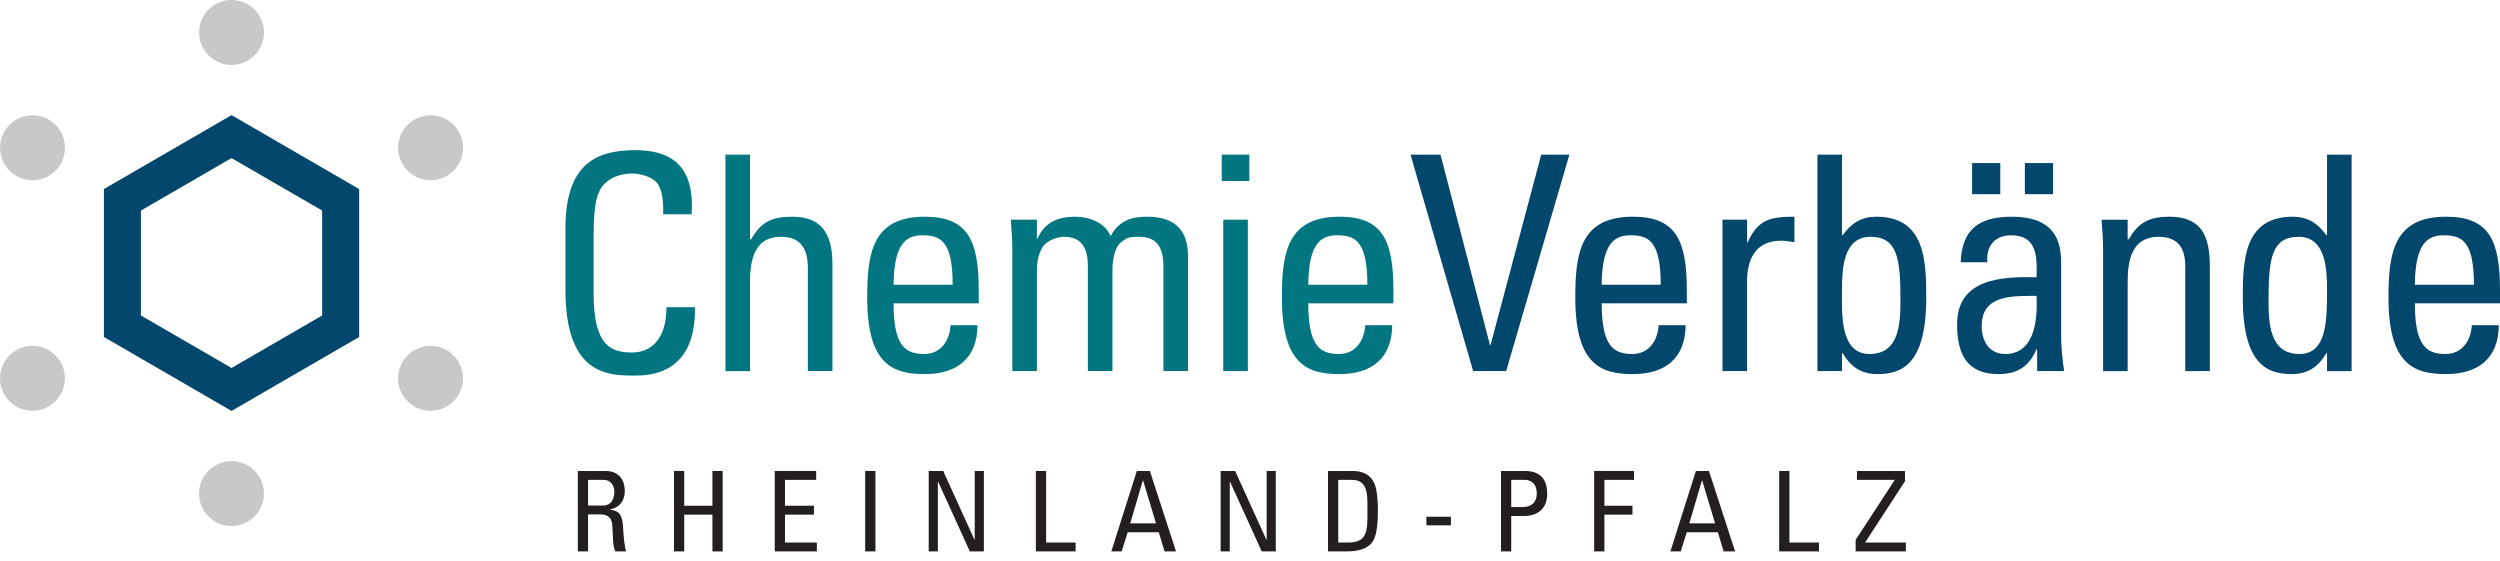 <?xml version="1.0" encoding="utf-8"?>
<!-- Generator: Adobe Illustrator 16.0.4, SVG Export Plug-In . SVG Version: 6.00 Build 0)  -->
<!DOCTYPE svg PUBLIC "-//W3C//DTD SVG 1.1//EN" "http://www.w3.org/Graphics/SVG/1.1/DTD/svg11.dtd">
<svg version="1.1" id="Ebene_1" xmlns="http://www.w3.org/2000/svg" xmlns:xlink="http://www.w3.org/1999/xlink" x="0px" y="0px"
	 width="214px" height="48px" viewBox="0 0 214 48" enable-background="new 0 0 214 48" xml:space="preserve">
<g>
	<path fill-rule="evenodd" clip-rule="evenodd" fill="#231F20" d="M51.368,44.034c0.295,0,0.973,0.039,1.039,0.877
		c0.077,0.916,0.02,1.812,0.267,2.289h0.916c-0.133-0.43-0.229-1.506-0.239-1.802c-0.047-1.384-0.333-1.65-1.125-1.774v-0.02
		c0.811-0.143,1.259-0.763,1.259-1.572c0-0.858-0.429-1.717-1.65-1.717h-2.374V47.2h0.877v-3.166H51.368 M50.338,41.078h1.325
		c0.678,0,0.925,0.553,0.925,1.048c0,0.601-0.305,1.146-0.934,1.146h-1.315V41.078z"/>
	<polyline fill="#231F20" points="58.571,47.2 58.571,44.053 60.984,44.053 60.984,47.2 61.861,47.2 61.861,40.315 60.984,40.315 
		60.984,43.291 58.571,43.291 58.571,40.315 57.694,40.315 57.694,47.2 58.571,47.2 	"/>
	<polyline fill="#231F20" points="69.923,47.2 69.923,46.438 67.194,46.438 67.194,44.053 69.675,44.053 69.675,43.291 
		67.194,43.291 67.194,41.078 69.865,41.078 69.865,40.315 66.318,40.315 66.318,47.2 69.923,47.2 	"/>
	<rect x="74.059" y="40.315" fill="#231F20" width="0.878" height="6.885"/>
	<polyline fill="#231F20" points="83.437,40.315 83.437,46.209 83.418,46.209 80.738,40.315 79.497,40.315 79.497,47.2 80.28,47.2 
		80.28,41.23 80.3,41.23 83.018,47.2 84.219,47.2 84.219,40.315 83.437,40.315 	"/>
	<polyline fill="#231F20" points="92.074,47.2 92.074,46.438 89.547,46.438 89.547,40.315 88.67,40.315 88.67,47.2 92.074,47.2 	"/>
	<path fill-rule="evenodd" clip-rule="evenodd" fill="#231F20" d="M98.954,44.798h-2.205l1.078-3.672h0.02L98.954,44.798
		 M95.129,47.2h0.885l0.516-1.64h2.661l0.495,1.64h0.982l-2.24-6.885h-1.115L95.129,47.2z"/>
	<polyline fill="#231F20" points="108.426,40.315 108.426,46.209 108.406,46.209 105.727,40.315 104.486,40.315 104.486,47.2 
		105.269,47.2 105.269,41.23 105.288,41.23 108.006,47.2 109.208,47.2 109.208,40.315 108.426,40.315 	"/>
	<path fill-rule="evenodd" clip-rule="evenodd" fill="#231F20" d="M113.676,47.2h1.584c1.201,0,1.897-0.295,2.269-0.887
		c0.285-0.458,0.421-1.306,0.421-2.775c0-0.22-0.029-1.594-0.307-2.174c-0.343-0.733-0.972-1.049-1.85-1.049h-2.117V47.2
		 M114.553,41.078h1.154c0.916,0,1.344,0.515,1.344,1.907v1.392c0,1.604-0.447,2.061-1.667,2.061h-0.831V41.078z"/>
	<rect x="122.1" y="44.233" fill="#231F20" width="2.098" height="0.734"/>
	<path fill-rule="evenodd" clip-rule="evenodd" fill="#231F20" d="M129.361,47.2v-3.033h1.154c0.706,0,1.926-0.323,1.926-1.888
		c0-1.62-0.991-1.964-1.917-1.964h-2.04V47.2H129.361 M129.361,41.078h1.211c0.19,0,0.974,0.104,0.974,1.153
		c0,1.077-0.859,1.174-1.222,1.174h-0.963V41.078z"/>
	<polyline fill="#231F20" points="137.337,47.2 137.337,44.053 139.739,44.053 139.739,43.291 137.337,43.291 137.337,41.078 
		139.873,41.078 139.873,40.315 136.46,40.315 136.46,47.2 137.337,47.2 	"/>
	<path fill-rule="evenodd" clip-rule="evenodd" fill="#231F20" d="M146.811,44.798h-2.203l1.078-3.672h0.02L146.811,44.798
		 M142.985,47.2h0.887l0.516-1.64h2.661l0.495,1.64h0.982l-2.24-6.885h-1.116L142.985,47.2z"/>
	<polyline fill="#231F20" points="155.702,47.2 155.702,46.438 153.175,46.438 153.175,40.315 152.297,40.315 152.297,47.2 
		155.702,47.2 	"/>
	<polyline fill="#231F20" points="163.067,40.315 158.956,40.315 158.956,41.078 162.181,41.078 162.181,41.098 158.843,46.209 
		158.843,47.2 163.143,47.2 163.143,46.438 159.653,46.438 163.067,41.191 163.067,40.315 	"/>
	<path fill="#017580" d="M59.206,18.344c0.232-3.592-1.18-5.492-4.85-5.492c-3.644,0-5.954,1.488-5.954,6.724v5.236
		c0,7.186,3.542,7.338,5.852,7.338c1.206,0,5.336,0,5.234-5.851h-2.438c-0.026,3.619-2.207,3.875-2.926,3.875
		c-1.821,0-3.311-0.54-3.311-5.081v-4.952c0-3.184,0.463-3.646,0.539-3.85c0.078-0.258,0.849-1.438,2.797-1.438
		c0.487,0,1.592,0.206,2.079,0.796c0.488,0.59,0.565,1.642,0.539,2.693H59.206"/>
	<path fill="#017580" d="M71.257,31.766v-9.187c0-2.925-1.231-4.028-3.438-4.028c-1.694,0-2.669,0.411-3.516,1.925h-0.102v-7.238
		h-2.105v18.528h2.105v-7.622c0-2.181,0.538-3.875,2.643-3.875c1.796,0,2.309,1.128,2.309,2.72v8.776H71.257"/>
	<path fill-rule="evenodd" clip-rule="evenodd" fill="#017580" d="M83.78,25.967v-1.105c0-4.285-0.924-6.312-4.619-6.312
		c-4.491,0-4.928,3.129-4.928,6.927c0,5.724,2.182,6.545,4.928,6.545c2.719,0,4.49-1.309,4.516-4.184h-2.31
		c-0.076,1.31-0.821,2.464-2.258,2.464c-1.642,0-2.617-0.719-2.617-4.336H83.78 M76.493,24.375c0.025-3.593,1.128-4.233,2.462-4.233
		c1.541,0,2.593,0.461,2.593,4.233H76.493z"/>
	<path fill="#017580" d="M95.225,31.766v-8.725c0-0.489,0.102-1.771,0.719-2.285c0.565-0.461,0.795-0.487,1.591-0.487
		c1.693,0,2.052,1.207,2.052,2.515v8.981h2.105v-9.855c0-3.052-2.182-3.36-3.541-3.36c-1.181,0-2.362,0.282-3.08,1.667
		c-0.488-1.18-1.847-1.667-3.029-1.667c-1.513,0-2.617,0.487-3.232,1.873h-0.051v-1.617h-2.233c0.076,0.899,0.129,1.797,0.129,2.695
		v10.265h2.104v-8.725c0-0.489,0.102-1.257,0.487-1.9c0.309-0.487,1.182-0.872,1.822-0.872c1.695,0,2.053,1.207,2.053,2.515v8.981
		H95.225"/>
	<path fill-rule="evenodd" clip-rule="evenodd" fill="#017580" d="M104.582,15.495h2.361v-2.258h-2.361V15.495z M106.815,18.806
		h-2.105v12.959h2.105V18.806z"/>
	<path fill-rule="evenodd" clip-rule="evenodd" fill="#017580" d="M119.276,25.967v-1.105c0-4.285-0.923-6.312-4.618-6.312
		c-4.491,0-4.927,3.129-4.927,6.927c0,5.724,2.183,6.545,4.927,6.545c2.721,0,4.491-1.309,4.517-4.184h-2.31
		c-0.077,1.31-0.82,2.464-2.258,2.464c-1.642,0-2.618-0.719-2.618-4.336H119.276 M111.989,24.375
		c0.027-3.593,1.13-4.233,2.464-4.233c1.539,0,2.592,0.461,2.592,4.233H111.989z"/>
	<polyline fill="#03476C" points="134.341,13.237 131.929,13.237 127.591,29.533 127.54,29.533 123.306,13.237 120.739,13.237 
		126.103,31.766 128.927,31.766 134.341,13.237 	"/>
	<path fill-rule="evenodd" clip-rule="evenodd" fill="#03476C" d="M144.392,25.967v-1.105c0-4.285-0.926-6.312-4.62-6.312
		c-4.491,0-4.927,3.129-4.927,6.927c0,5.724,2.182,6.545,4.927,6.545c2.72,0,4.491-1.309,4.518-4.184h-2.311
		c-0.077,1.31-0.821,2.464-2.258,2.464c-1.642,0-2.616-0.719-2.616-4.336H144.392 M137.104,24.375
		c0.024-3.593,1.127-4.233,2.461-4.233c1.541,0,2.593,0.461,2.593,4.233H137.104z"/>
	<path fill="#03476C" d="M149.548,18.806h-2.104v12.959h2.104v-7.646c0-1.747,0.591-3.516,2.927-3.516
		c0.385,0,0.744,0.076,1.129,0.128V18.55c-2.054,0-3.132,0.231-4.005,2.206h-0.051V18.806"/>
	<path fill-rule="evenodd" clip-rule="evenodd" fill="#03476C" d="M157.675,30.227h0.051c0.719,1.205,1.616,1.796,2.979,1.796
		c2.077,0,4.182-0.821,4.182-6.519c0-3.233-0.104-6.954-4.286-6.954c-1.232,0-2.131,0.539-2.849,1.565h-0.076v-6.878h-2.104v18.528
		h2.104V30.227 M157.675,24.76c0-1.719,0.103-4.491,2.438-4.491c2.26,0,2.566,1.796,2.566,5.26c0,1.95,0,4.773-2.643,4.773
		C157.443,30.303,157.675,26.735,157.675,24.76z"/>
	<path fill-rule="evenodd" clip-rule="evenodd" fill="#03476C" d="M174.38,31.766h2.31c-0.154-1.002-0.257-2.053-0.257-3.08V22.45
		c0-2.181-0.873-3.899-4.208-3.899c-2.746,0-4.285,1-4.389,3.899h2.284c-0.128-1.359,0.617-2.308,2.026-2.308
		c2.259,0,2.233,1.871,2.181,3.591c-2.95-0.076-6.8,0.103-6.8,4.029c0,2.49,0.795,4.261,3.542,4.261
		c1.616,0,2.617-0.643,3.258-2.131h0.053V31.766 M174.327,25.323c0.206,4.184-1.385,4.979-2.667,4.979
		c-1.411,0-2.026-1.129-2.026-2.387C169.634,25.17,172.327,25.351,174.327,25.323z M175.739,13.956h-2.411v2.669h2.411V13.956z
		 M171.225,13.956h-2.414v2.669h2.414V13.956z"/>
	<path fill="#03476C" d="M189.161,31.766v-8.981c0-2.567-0.692-4.234-3.464-4.234c-1.669,0-2.646,0.462-3.466,1.925h-0.103v-1.669
		h-2.232c0.077,0.899,0.129,1.797,0.129,2.695v10.265h2.104v-7.672c0-1.771,0.334-3.825,2.643-3.825
		c1.797,0,2.285,1.128,2.285,2.515v8.981H189.161"/>
	<path fill-rule="evenodd" clip-rule="evenodd" fill="#03476C" d="M199.194,20.115h-0.078c-0.718-1.026-1.616-1.565-2.848-1.565
		c-4.184,0-4.286,3.72-4.286,6.954c0,5.697,2.105,6.519,4.184,6.519c1.359,0,2.258-0.591,2.977-1.796h0.052v1.539h2.103V13.237
		h-2.103V20.115 M199.194,24.76c0,2.617,0,5.543-2.361,5.543c-2.643,0-2.643-2.823-2.643-4.773c0-3.464,0.308-5.26,2.566-5.26
		C199.091,20.269,199.194,23.041,199.194,24.76z"/>
	<path fill-rule="evenodd" clip-rule="evenodd" fill="#03476C" d="M214,25.967v-1.105c0-4.285-0.924-6.312-4.619-6.312
		c-4.49,0-4.928,3.129-4.928,6.927c0,5.724,2.182,6.545,4.928,6.545c2.721,0,4.491-1.309,4.518-4.184h-2.31
		c-0.077,1.31-0.822,2.464-2.259,2.464c-1.643,0-2.618-0.719-2.618-4.336H214 M206.712,24.375c0.025-3.593,1.128-4.233,2.463-4.233
		c1.542,0,2.594,0.461,2.594,4.233H206.712z"/>
	<path fill-rule="evenodd" clip-rule="evenodd" fill="#03476C" d="M19.819,9.854l10.926,6.331v12.662l-10.926,6.328L8.893,28.846
		V16.184L19.819,9.854 M19.819,13.531l7.755,4.491v8.984l-7.755,4.492l-7.755-4.492v-8.984L19.819,13.531z"/>
	<path fill="#C6C8CA" d="M17.042,2.778C17.042,1.244,18.287,0,19.822,0c1.535,0,2.779,1.245,2.779,2.779
		c0,1.535-1.244,2.78-2.779,2.78C18.287,5.558,17.042,4.313,17.042,2.778"/>
	<path fill="#C6C8CA" d="M17.036,42.251c0-1.535,1.243-2.779,2.779-2.779c1.535,0,2.779,1.244,2.779,2.779
		c0,1.534-1.244,2.778-2.779,2.778C18.279,45.029,17.036,43.785,17.036,42.251"/>
	<path fill="#C6C8CA" d="M34.081,12.648c0-1.535,1.245-2.779,2.779-2.779c1.536,0,2.779,1.245,2.779,2.779s-1.244,2.779-2.779,2.779
		C35.325,15.428,34.081,14.183,34.081,12.648"/>
	<path fill="#C6C8CA" d="M34.075,32.384c0-1.535,1.245-2.779,2.78-2.779c1.534,0,2.778,1.244,2.778,2.779
		c0,1.534-1.245,2.778-2.778,2.778C35.32,35.162,34.075,33.918,34.075,32.384"/>
	<path fill="#C6C8CA" d="M0.005,12.648c0-1.535,1.243-2.779,2.778-2.779c1.534,0,2.779,1.245,2.779,2.779s-1.245,2.779-2.779,2.779
		C1.249,15.428,0.005,14.183,0.005,12.648"/>
	<path fill="#C6C8CA" d="M0,32.384c0-1.535,1.244-2.779,2.778-2.779c1.536,0,2.78,1.244,2.78,2.779c0,1.534-1.244,2.778-2.78,2.778
		C1.244,35.162,0,33.918,0,32.384"/>
</g>
</svg>